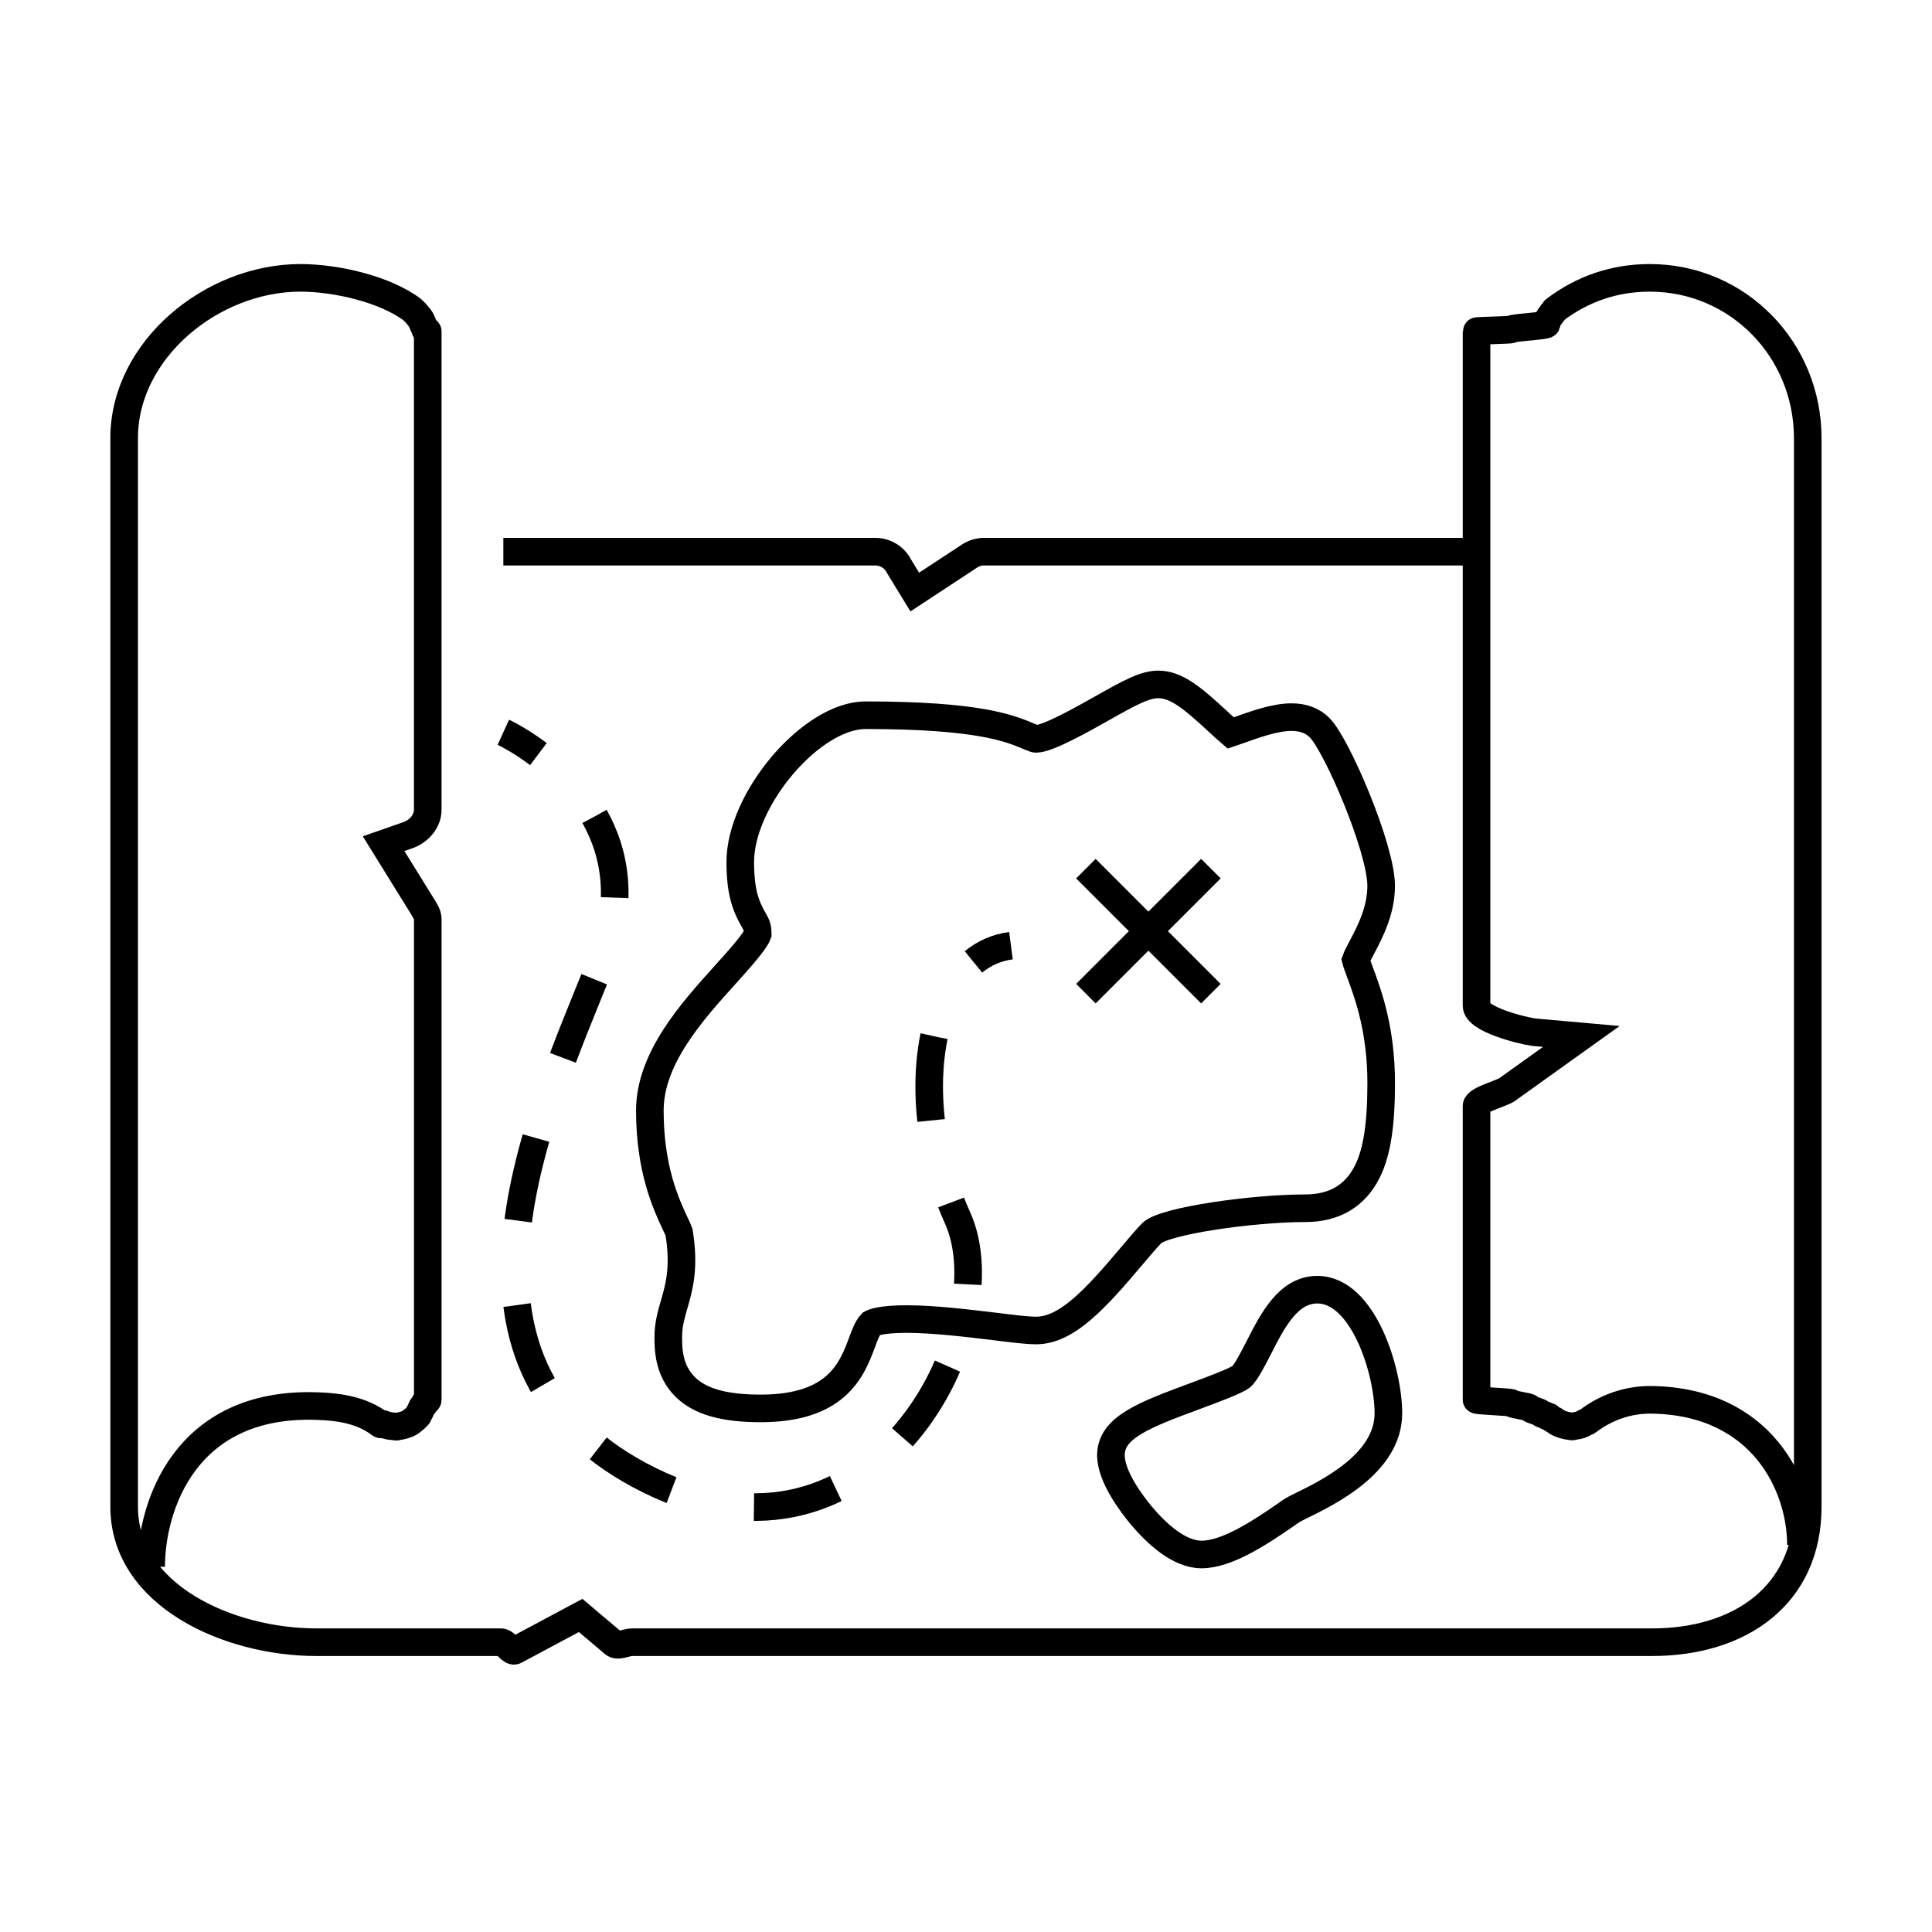 <?xml version="1.0" encoding="utf-8"?>
<!-- Generator: Adobe Illustrator 16.0.0, SVG Export Plug-In . SVG Version: 6.00 Build 0)  -->
<!DOCTYPE svg PUBLIC "-//W3C//DTD SVG 1.1//EN" "http://www.w3.org/Graphics/SVG/1.1/DTD/svg11.dtd">
<svg version="1.1" id="Calque_1" xmlns="http://www.w3.org/2000/svg" xmlns:xlink="http://www.w3.org/1999/xlink" x="0px" y="0px"
	 width="70px" height="70px" viewBox="0 0 70 70" enable-background="new 0 0 70 70" xml:space="preserve">
<g>
	<g>
		<path fill="none" stroke="#000000" stroke-miterlimit="10" d="M5.477,56.767c0-2.136,1.187-5.979,5.988-5.823
			c0.853,0.027,1.652,0.153,2.317,0.658c0.032,0.024,0.069-0.025,0.104-0.008c0.058,0.036,0.112,0.036,0.176,0.058
			c0.064,0.021,0.127,0.018,0.192,0.025c0.038,0.006,0.072,0.016,0.112,0.016c0.022,0,0.042-0.016,0.064-0.016
			c0.066-0.006,0.129-0.023,0.194-0.041c0.058-0.016,0.114-0.034,0.167-0.06c0.056-0.025,0.101-0.063,0.15-0.101
			c0.053-0.041,0.104-0.079,0.146-0.13c0.015-0.016,0.035-0.025,0.05-0.044c0.024-0.031,0.03-0.07,0.051-0.104
			c0.032-0.057,0.063-0.112,0.085-0.175c0.021-0.065,0.115-0.129,0.123-0.193c0.004-0.04,0.103-0.071,0.103-0.11V33.295
			c0-0.175-0.131-0.348-0.22-0.499l-1.381-2.229l0.911-0.318c0.379-0.141,0.689-0.503,0.689-0.906V12.002
			c0-0.022-0.093-0.041-0.095-0.063c-0.002-0.067-0.063-0.129-0.079-0.194c-0.02-0.059-0.053-0.116-0.08-0.17
			c-0.027-0.053-0.073-0.097-0.108-0.145c-0.042-0.056-0.087-0.107-0.139-0.151c-0.016-0.015-0.027-0.034-0.044-0.048
			c-1.004-0.762-2.791-1.164-4.069-1.164c-3.202,0-6.386,2.605-6.386,5.807v38.717c0,3.201,3.761,4.909,6.965,4.909h6.692
			c0.183,0,0.364,0.396,0.517,0.296l2.366-1.265l1.149,0.971c0.185,0.209,0.449-0.002,0.727-0.002h36.942
			c3.201,0,5.642-1.708,5.642-4.909V15.874c0-3.202-2.524-5.807-5.725-5.807c-1.279,0-2.443,0.402-3.445,1.164
			c-0.021,0.014-0.007,0.033-0.024,0.048c-0.053,0.044-0.083,0.096-0.122,0.152c-0.037,0.047-0.066,0.09-0.092,0.143
			c-0.028,0.055-0.042,0.115-0.059,0.175c-0.018,0.063-1.273,0.122-1.278,0.186c-0.002,0.024-1.255,0.043-1.255,0.067v24.439
			c0,0.482,1.601,0.892,2.08,0.958l1.717,0.153l-2.614,1.871c-0.16,0.178-1.183,0.408-1.183,0.648v10.646
			c0,0.041,1.262,0.077,1.268,0.118c0.01,0.062,0.637,0.12,0.656,0.18c0.021,0.068,0.365,0.13,0.402,0.189
			c0.018,0.031,0.184,0.066,0.203,0.096c0.01,0.019,0.107,0.024,0.12,0.042c0.046,0.053,0.143,0.093,0.199,0.136
			c0.046,0.036,0.107,0.071,0.159,0.095c0.054,0.027,0.119,0.044,0.178,0.06c0.065,0.018,0.135,0.035,0.202,0.039
			c0.021,0.002,0.042,0.014,0.066,0.014c0.039,0,0.073-0.02,0.112-0.023c0.065-0.008,0.128-0.018,0.192-0.039
			c0.063-0.022,0.12-0.052,0.177-0.087c0.034-0.018,0.071-0.023,0.103-0.048c0.665-0.505,1.468-0.786,2.32-0.771
			c3.998,0.068,5.396,3.125,5.396,5.257"/>
		<g>
			<path fill="none" stroke="#000000" stroke-miterlimit="10" d="M18.237,19.988h13.475c0.38,0,0.708,0.218,0.865,0.536l0.567,0.927
				l1.984-1.304c0.158-0.104,0.344-0.159,0.53-0.159h17.424"/>
		</g>
		<line fill="none" stroke="#000000" stroke-miterlimit="10" x1="39.344" y1="31.473" x2="43.873" y2="36.002"/>
		<line fill="none" stroke="#000000" stroke-miterlimit="10" x1="43.873" y1="31.472" x2="39.344" y2="36.002"/>
		<g>
			<path fill="none" stroke="#000000" stroke-miterlimit="10" d="M27.563,51.029c-1.326,0-2.197-0.244-2.734-0.776
				c-0.616-0.607-0.616-1.4-0.616-1.826s0.109-0.807,0.216-1.175c0.179-0.623,0.383-1.331,0.173-2.609
				c-0.019-0.059-0.089-0.209-0.147-0.329c-0.318-0.683-0.91-1.954-0.91-4.074c0-1.896,1.52-3.582,2.743-4.936
				c0.455-0.504,1.072-1.191,1.166-1.463c-0.004-0.263-0.045-0.33-0.15-0.516c-0.252-0.444-0.483-0.938-0.483-2.091
				c0-2.287,2.588-5.32,4.539-5.32c4.102,0,5.235,0.477,5.914,0.764c0.184,0.077,0.226,0.093,0.264,0.093
				c0.427,0,1.684-0.71,2.361-1.091c1.054-0.596,1.584-0.882,2.068-0.882c0.658,0,1.25,0.501,2.146,1.328
				c0.14,0.133,0.336,0.311,0.479,0.433c0.097-0.032,0.204-0.071,0.293-0.104c0.585-0.21,1.315-0.472,1.908-0.472
				c0.421,0,0.762,0.127,1.016,0.379c0.632,0.631,2.233,4.379,2.233,5.73c0,0.9-0.398,1.661-0.69,2.216
				c-0.085,0.157-0.193,0.364-0.231,0.473c0.025,0.1,0.097,0.292,0.155,0.45c0.287,0.771,0.767,2.064,0.767,4.005
				c0,1.518-0.153,2.504-0.494,3.196c-0.438,0.891-1.198,1.345-2.259,1.345c-1.91,0-5.063,0.451-5.549,0.891
				c-0.185,0.186-0.452,0.503-0.736,0.839c-1.334,1.581-2.364,2.699-3.466,2.699c-0.325,0-0.822-0.062-1.512-0.148
				c-0.977-0.116-2.187-0.266-3.186-0.266c-0.943,0-1.226,0.138-1.27,0.163c-0.139,0.146-0.236,0.404-0.345,0.702
				C30.87,49.601,30.335,51.029,27.563,51.029z"/>
		</g>
		<g>
			<path fill="none" stroke="#000000" stroke-miterlimit="10" d="M43.534,56.322c-0.824,0-1.642-0.771-2.185-1.416
				c-0.327-0.395-1.098-1.392-1.098-2.183c0-1.01,1.22-1.461,3.066-2.147c0.582-0.215,1.466-0.542,1.658-0.698
				c0.164-0.132,0.451-0.696,0.642-1.068c0.499-0.977,1.063-2.082,2.112-2.082c1.666,0,2.575,2.959,2.575,4.478
				c0,1.803-2.157,2.859-3.196,3.366c-0.103,0.051-0.232,0.116-0.269,0.14c-0.053,0.032-0.139,0.091-0.247,0.168
				C45.586,55.577,44.433,56.322,43.534,56.322z"/>
		</g>
	</g>
	<g>
		<g>
			<path fill="none" stroke="#000000" stroke-miterlimit="10" d="M18.237,26.532c0,0,0.564,0.258,1.271,0.79"/>
			<path fill="none" stroke="#000000" stroke-miterlimit="10" stroke-dasharray="3.066,3.066" d="M21.543,29.584
				c0.757,1.349,1.098,3.16,0.163,5.464c-2.373,5.844-6.276,14.587,1.837,18.59c8.113,4.005,12.986-5.468,11.148-9.521
				c-1.232-2.722-1.356-6.04-0.354-8.055"/>
			<path fill="none" stroke="#000000" stroke-miterlimit="10" d="M35.27,34.851c0.384-0.313,0.837-0.519,1.359-0.587"/>
		</g>
	</g>
</g>
</svg>
